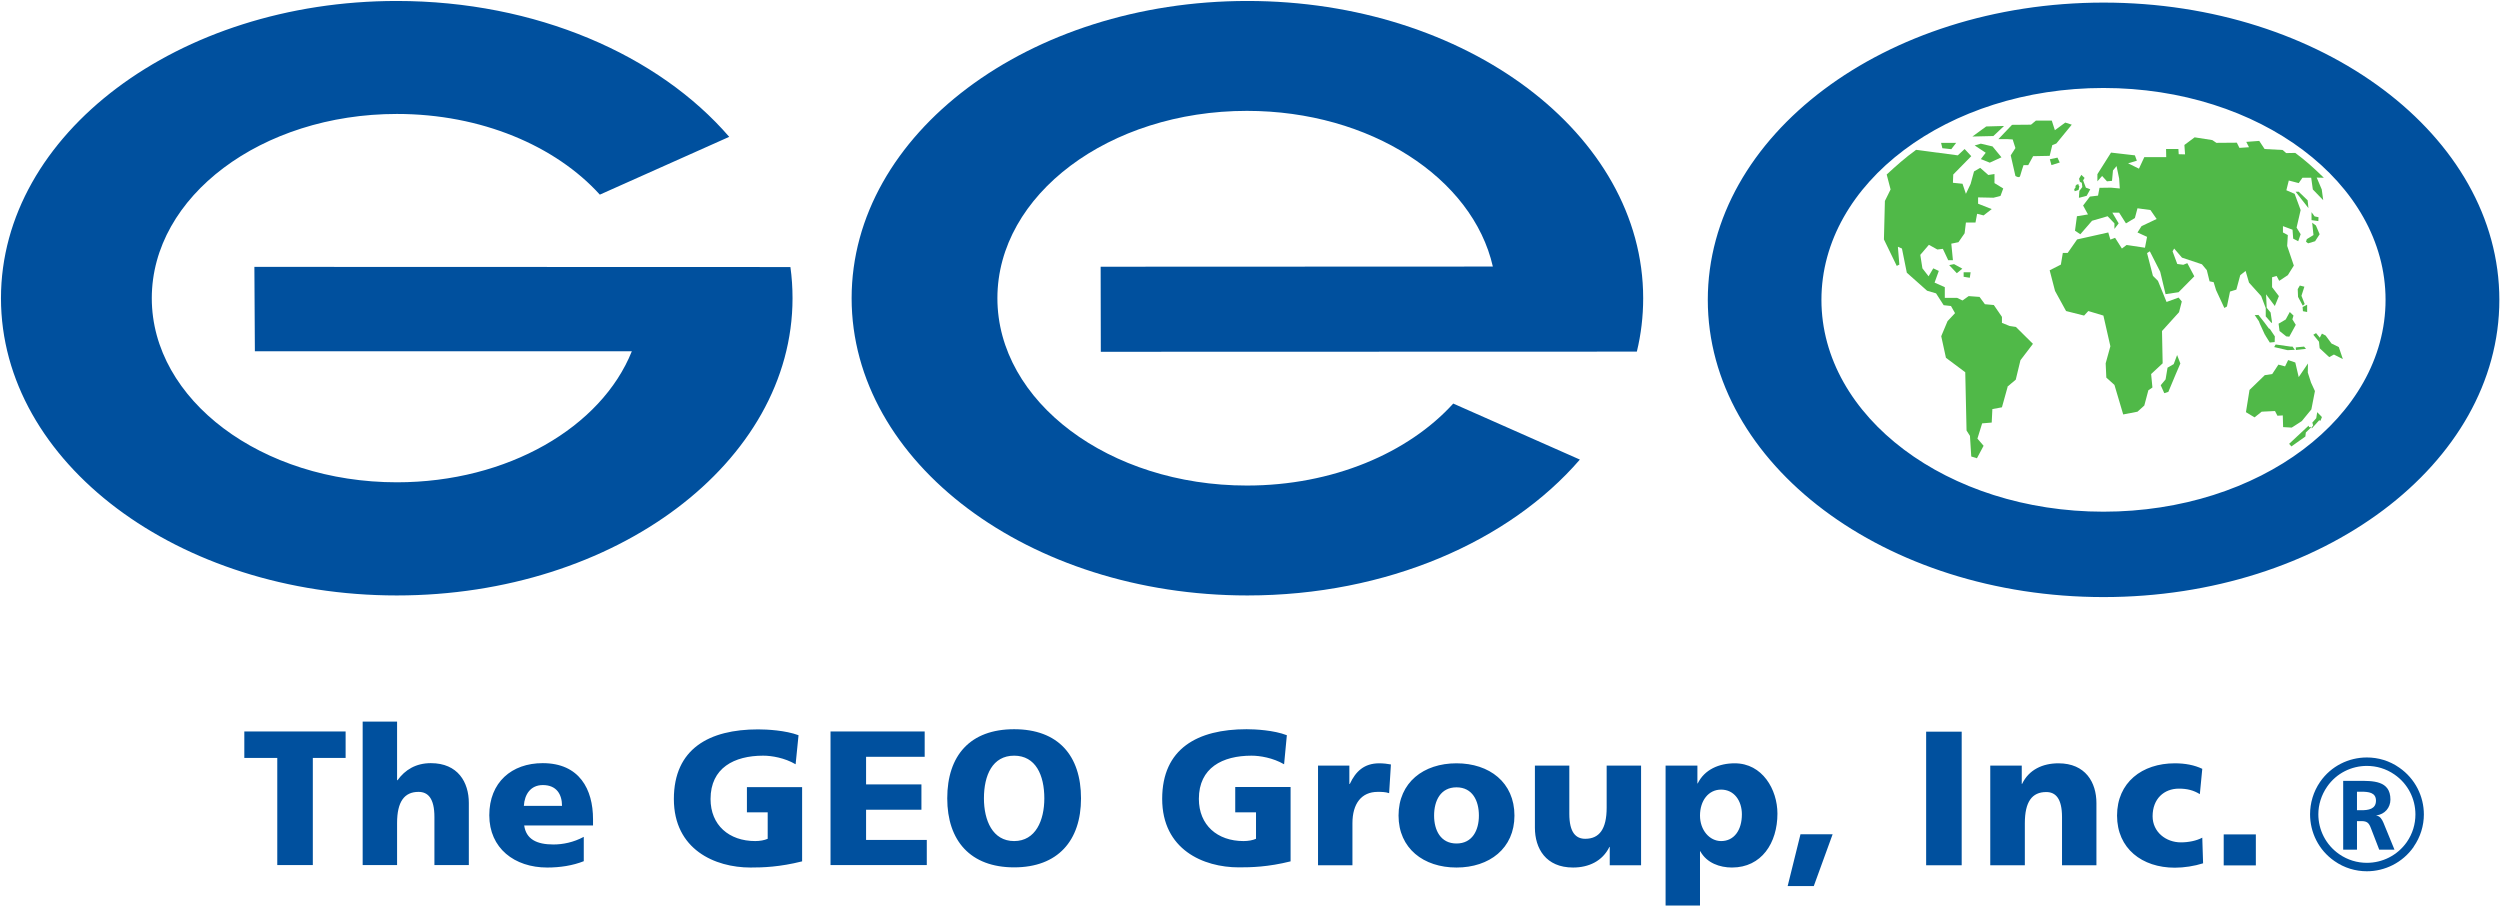 <svg version="1.2" xmlns="http://www.w3.org/2000/svg" viewBox="0 0 1540 558" width="1540" height="558"><style>.a{fill:#00509e}.b{fill:#50b948}</style><path fill-rule="evenodd" class="a" d="m170.8 466.9h-20.3v-16.3h62.4v16.3h-20.2v66h-21.9zm52.6-22.4h21.2v36.1h0.3c4.6-6.4 11.3-10.5 20.5-10.5 16.7 0 23.4 11.8 23.4 24.5v38.3h-21.2v-29.6c0-11.6-4-15.5-9.8-15.5-8.7 0-13.2 6-13.2 19.2v25.9h-21.2zm99.5 64c1.2 8.4 7.6 11.7 18 11.7 5.8 0 12.4-1.3 18.7-4.7v15c-6.8 2.7-14.6 3.9-22.5 3.9-20.2 0-35.7-11.9-35.7-32.2 0-20.3 13.8-32.1 32.9-32.1 22.7 0 31 16.2 31 34.5v3.9zm23.3-12.1c0-7-3.3-12.8-11.8-12.8-7.6 0-11.3 5.8-11.7 12.8zm147.9 34.2c-13.9 3.5-24.2 3.8-31.8 3.8-21.9 0-47.2-11.1-47.2-42.2 0-31 21.8-42.9 51.9-42.9 5.5 0 16.9 0.6 24.9 3.6l-1.8 17.9c-6.8-4-14.8-5.3-20-5.3-17.8 0-32.4 7.5-32.4 26.7 0 16.1 11.4 25.9 27.5 25.9 2.9 0 5.7-0.5 7.7-1.4v-16.3h-12.8v-15.5h34zm17.5-80h58v15.6h-36.1v17h34.1v15.6h-34.1v18.6h37.4v15.5h-59.3zm113.1-1.4c27.1 0 41.2 16.2 41.2 42.6 0 26.1-14.3 42.5-41.2 42.5-26.9 0-41.2-16.4-41.2-42.5 0-26.4 14.1-42.6 41.2-42.6zm0 68.9c13.3 0 18.6-12.8 18.6-26.3 0-14.3-5.3-26.3-18.6-26.3-13.3 0-18.6 12-18.6 26.3 0 13.5 5.3 26.3 18.6 26.3zm170.3 12.5c-14 3.5-24.3 3.7-31.9 3.7-21.9 0-47.2-11-47.2-42.2 0-31 21.8-42.9 52-42.9 5.4 0 16.8 0.6 24.8 3.7l-1.7 17.9c-6.9-4-14.9-5.3-20.1-5.3-17.8 0-32.4 7.4-32.4 26.6 0 16.2 11.4 26 27.5 26 2.9 0 5.7-0.5 7.7-1.4v-16.3h-12.8v-15.6h34.1zm60.7-42c-2.3-0.8-4.7-0.8-7.1-0.8-9.9 0-15.5 7.2-15.5 19.3v25.9h-21.2v-61.4h19.3v11.3h0.3c3.6-7.8 8.9-12.7 18.1-12.7 2.5 0 5.1 0.3 7.2 0.7zm5.8 13.8c0-20.4 15.4-32.2 35.7-32.2 20.3 0 35.7 11.8 35.7 32.2 0 20.2-15.4 32-35.7 32-20.3 0-35.7-11.8-35.7-32zm49.5 0c0-9.2-4-17.4-13.8-17.4-9.8 0-13.8 8.2-13.8 17.4 0 9 4 17.2 13.8 17.2 9.8 0 13.8-8.2 13.8-17.2zm99.9 30.6h-19.3v-11.3h-0.2c-4.3 8.8-12.8 12.7-22.4 12.7-16.8 0-23.5-11.8-23.5-24.5v-38.3h21.2v29.7c0 11.5 4 15.4 9.8 15.4 8.7 0 13.2-6 13.2-19.2v-25.9h21.2zm15.1-61.4h19.6v11h0.2c4.2-8.6 13.2-12.4 22.8-12.4 17 0 26.3 16.1 26.3 31 0 18.1-9.8 33.2-28 33.2-7.4 0-15.5-2.7-19.5-10h-0.2v33.4h-21.2zm34.2 14.8c-7.8 0-13 6.8-13 16 0 9 5.9 15.7 13 15.7 8 0 12.8-6.7 12.8-16.5 0-8.1-4.6-15.2-12.8-15.2zm48.9 27.5h19.8l-11.6 31.9h-16.1zm99.3-63.2v82.3h-21.9v-82.3zm17.6 20.9h19.4v11.3h0.2c4.2-8.8 12.7-12.7 22.4-12.7 16.7 0 23.4 11.8 23.4 24.5v38.3h-21.2v-29.7c0-11.5-4-15.4-9.7-15.4-8.8 0-13.2 6-13.2 19.2v25.9h-21.3zm129.1 17.6c-3.9-2.4-7.8-3.4-12.9-3.4-9.2 0-16.2 6.3-16.2 17 0 9.7 8.2 16.1 17.4 16.1 4.8 0 9.7-1 13.2-2.9l0.5 15.8c-5.3 1.7-11.7 2.7-17.4 2.7-20.2 0-35.6-11.8-35.6-32.1 0-20.4 15.4-32.2 35.6-32.2 6.4 0 12.1 1.1 16.9 3.4zm34.5 24.8v19.1h-19.8v-19.1z"/><path fill-rule="evenodd" class="b" d="m1280.4 113.5v0.7l0.5 0.5-0.5 2.3-2.4 0.8-0.3-1.3 0.8-0.9v-1.1l0.9-0.9z"/><path class="b" d="m1431.5 109.5l-4.4-0.1 3.1 7.3 0.9 6.6-6.4-6.6-1-7.2h-5.4l-2.3 3.3-6.1-1.6-1.5 6 5.1 2.2 3.7 10-2.5 10.8 2.5 4.1-1.5 4.3-3.1-1.6-0.4-5.5-5.9-2.2v3.9l3 1.6-0.4 6.7 4.1 12.1-3.7 5.9-5.3 3.5-1.6-3-2.8 0.8v6.1l4.2 5.5-2.5 6.1-5.4-7.2 0.4 8.3 2.4 2.9 0.9 6.2-0.4 0.2-3.5-4v-5.1l-2.8-7.4-7.5-8.3-2.1-7.2-3.3 2.6-2.4 8.9-3.9 1.2-1.9 9.2-1.6 0.9-5.1-11-1.5-4.9-2.5-0.5-1.7-6.9-3-3.6-12.3-4.1-4.8-5.6-1 1.7 2.9 7.8 3.7 0.5 2.5-1 4.3 8.1-9.7 9.8-8 1.2-3.3-13.8-6.4-12.6-1.7 1.1 3.6 14 3.1 3.1 5.3 13 7.4-2.7 2 2.4-1.7 6.6-10.5 11.6 0.4 19.9-7.1 6.6 0.8 8.3-2.5 1.7-2.5 9.4-4.2 3.8-8.8 1.7-5.4-18.2-5-4.5-0.4-8.8 2.9-10.5-4.3-18.9-9.3-2.8-2.6 2.8-11.1-2.8-6.8-12.4-3.3-12.7 6.9-3.5 1.2-7.2h3l5.8-8.3 19.2-4.3 1.3 4.4 2.9-1.1 4.2 6.6 2.9-2.2 11.3 1.7 1.3-6.7-5.9-2.7 2.5-3.9 9.3-4.4-3.8-5.5-8-1.1-1.6 6-5.5 3.3-4.2-6.6h-4.2l3.9 6.6-2.6 3.4v-3.4l-4.2-4.4-9.6 2.8-7.2 8.3-3.3-2.2 1.2-8.9 6.8-1.1-3-5.5 4.2-5.5 5-0.6 0.9-4.8 7.1-0.1 5.4 0.5-0.4-6.1-1.6-7.7-2.2 2.7-0.6 6.4-3.1 0.3-3-3.3-2.9 3.3v-4.4l8.4-13.3 14.7 1.7 1.2 3.3-5.4 1.6 6.7 3.3 3.3-7.1h13.5l-0.1-5h7.6l0.2 3.2 3.9 0.1-0.4-5.8 6.3-4.7 10.9 1.7 2.5 1.7 12.6-0.1 1.6 3.2 5.9-0.4-1.7-3.3 8-0.6 3.3 5 11.1 0.6 2.2 1.9 5.6-0.1c6.4 4.8 10.6 8.5 17.6 15.3z"/><path fill-rule="evenodd" class="b" d="m1383.5 253.9l2.2-13.7 9.4-9.1 4.6-0.7 3.8-5.8 4.1 1.1 1.9-3.9 4.4 1.5 2.1 9 5.7-8.4-0.1 5.6 2 6.2 2.4 5.2-2.2 11.3-5.9 7.2-6.2 4-5.3-0.3-0.2-7.2-3.3 0.2-1.5-2.9-8.2 0.4-4.4 3.5zm7.7-59.9l3.8 4.8 3.1 4.2-2.7 3.7-3.3-7.2-0.6-1.6-2.6-3.8z"/><path fill-rule="evenodd" class="b" d="m1398 202.3l3.3 4.9-0.1 3.5-3 0.3-2.7-4.3 0.4-1.1zm21.3 11.2l1.2 1.4-6.2 0.7-0.1-1.6z"/><path fill-rule="evenodd" class="b" d="m1401.8 212.2l9.2 1.3h1.2l1.4 2-4.5 0.2-8.2-1.9zm8.7-20l2.3 2.2-0.7 2.3 2.1 3.4-4 7.3-1.9-0.2-4.1-3.3-0.6-4.5 4.4-2.6zm10.7-4.5v4.5l-2.6-0.5-0.2-2.6z"/><path fill-rule="evenodd" class="b" d="m1416.7 175.9l2.8 0.7-1.8 5.6 2 5.1-1.2 1-2.9-5.4-0.2-4.8zm7.6-38.7l2.3 1.7 2.3 5.4-2.8 4.3-4.3 1.3-1.3-1 0.5-1.6 4.1-2.5zm-8.3-19.1l5.5 5.3 0.5 4.8-7.9-10.1z"/><path fill-rule="evenodd" class="b" d="m1423.9 135.6l4.2 0.6 0.1-2.4-2.4-0.5-1.9-2.6zm1.1 70.6l3.5 4.3 0.4 4 5.9 5.5 2.9-1.6 5.5 2.8-2.5-7.4-4.5-2.2-3.6-4.9-2.3-1.2-1.3 2.5-2.3-2.8zm-86 18.1l-3.8 2.2-1.2 7.2-3 3.6 2.2 4.9 2.5-0.8 4.6-11 2.8-6.5-2-5.2zm-106.7-103.6l1.7-4.6-5.4-3.3v-5.6l-3.8 0.6-5-4.4-3.8 2.2-2.1 7.7-2.9 6.1-2.1-6.2-5.9-0.6 0.2-5.1 11.1-11.3-4.1-4.4-4.2 3.9c0 0-21.6-2.8-25.7-3.4-7 5.1-12.1 9.7-18.1 15.2l2.4 9.2-3.5 7.1-0.6 23.7 7.9 16.3 1.6-0.8-0.9-11 2.5 1.1 3 14.9 12.5 11.1 5.5 1.6 4.7 7.3 4.5 0.5 2.5 4.4-4.6 4.9-3.9 9.3 2.9 13.3 11.9 8.9 0.8 35.9 2.1 3.3 0.8 12.7 3.5 1.1 4.1-7.7-3.8-4.4 2.9-9.4 5.9-0.5 0.4-8.3 5.9-1.1c0 0 2.9-10.5 3.5-12.6-1.7 1.1 5-4.4 5-4.4l2.9-12 7.7-10.1-10.5-10.4-3.9-0.6-4.7-1.9v-3.7l-5-7.3-5.5-0.5-3.3-4.5-6.7-0.5-3.8 2.7-3.3-1.6h-7.6v-6.6l-6.3-2.8 2.6-7.2-3.4-1.6-2.9 4.9-3.8-4.9-1.3-8.3 5.3-6.2 5.2 2.9 3.4-0.4 3.3 7h2.9l-1-10.2 4.4-0.9 3.8-5.5 0.8-6.6h5.9l1-5.4 4 1 5-3.9-8.4-3.3v-3.9l9.5 0.2z"/><path class="b" d="m1251.1 76.8l3-2.5h9.8l1.9 5.9 6.4-4.7 4 1.3-9.5 11.6-2.5 1-1.6 6.6-10.2 0.2-3 5.5h-2.9c0 0-1.7 5-2.1 6.7-0.4 1.6-2.9 0-2.9 0l-2.9-12.7 2.9-4.5-1.7-5.3-3.4-0.2h-5.4l8.4-8.8z"/><path fill-rule="evenodd" class="b" d="m1262.7 98.1l1 3.6 5.1-1.6-1.4-3zm18 12l0.5 1.9 1.2 0.6 0.3 2.6-1.8 2.4-0.3 4.1 0.3 0.1 4.5-1.2 2.2-4-2.7-1-1.7-4.5 0.9-1.5-2-1.9zm-57.2-32.2l-8.5 6.2 12.9-0.3 6.6-6.2z"/><path fill-rule="evenodd" class="b" d="m1220.2 88.5l7.2 1.7 5.5 6.7-7.2 3.3-5.5-2.2 3-3.9-6.8-4.5zm-15.2-0.5l-3 3.9-5.5-0.6-0.8-3.3zm-1.3 74.7l5.1 2.8-3.4 2.8-4.7-5z"/><path fill-rule="evenodd" class="b" d="m1213.9 167.7l-0.5 3.4-3.8-0.6v-2.8zm208.2 94.5l0.3 1 0.9-0.3 0.2 0.5-3.1 3-0.3 2.5-8.6 6.1-1.4-1.6zm5.3-8.3l2.9 3-0.9 2.3-0.8-0.3-4.5 5-0.2-0.6 1-1.2-0.5-1.8 2.4-2.7z"/><path fill-rule="evenodd" class="a" d="m1539.6 184.7c0 101.1-109.2 183.1-243.8 183.1-134.7 0-243.8-82-243.8-183.1 0-101.1 109.1-183.1 243.8-183.1 134.6 0 243.8 82 243.8 183.1zm-243.9-130.5c-95.9 0-173.7 58.4-173.7 130.5 0 72.1 77.8 130.5 173.7 130.5 96.1 0 173.8-58.4 173.8-130.5 0-72.1-77.7-130.5-173.8-130.5zm-808.8 110.3q1.3 9.4 1.3 19.2c0 101.1-109.1 183.1-243.8 183.1-134.7 0-243.8-82-243.8-183.1 0-101.1 109.1-183.1 243.8-183.1 85.8 0 161.3 33.3 204.8 83.7l-79.7 35.6c-27.2-30-73-49.7-125-49.7-83.4 0-151 50.8-151 113.5 0 62.6 67.6 113.4 151 113.4 68.3 0 126-34 144.7-80.7h-232.2l-0.3-52z"/><path fill-rule="evenodd" class="a" d="m973.2 283.1c-43.4 50.3-118.9 83.7-204.8 83.7-134.6 0-243.8-82-243.8-183.1 0-101.2 109.2-183.1 243.8-183.1 134.7 0 243.8 81.9 243.8 183.1 0 11.2-1.3 22.2-3.9 32.9l-330.2 0.1-0.1-52.4 241.6-0.1c-12.4-54.5-75.5-95.9-151.5-95.9-84.9 0-153.7 51.7-153.7 115.4 0 63.7 68.8 115.4 153.7 115.4 52.8 0 99.4-20 127.1-50.5zm470.2 197.9h9.1c9.1 0 20-0.3 20 11.5 0 5-3.4 9.1-8.7 9.8v0.1c2.3 0.2 3.6 2.5 4.4 4.4l6.8 16.6h-9.4l-5.1-13.2c-1.2-3.2-2.3-4.4-5.9-4.4h-2.7v17.6h-8.5zm8.5 18.1h2.7c4.2 0 9-0.6 9-5.9 0-5.1-4.7-5.5-9-5.5h-2.7z"/><path class="a" d="m1439.5 528.3l1.5-2.1c-8.4-5.8-12.9-15.1-12.9-24.6 0-5.8 1.8-11.8 5.4-17 5.8-8.4 15.1-12.8 24.5-12.8 5.9 0 11.8 1.7 17 5.3 8.4 5.8 12.9 15.1 12.9 24.6 0 5.9-1.7 11.8-5.3 17-5.9 8.4-15.2 12.8-24.6 12.8-5.9 0-11.8-1.7-17-5.3l-1.5 2.1-1.5 2.1c6.1 4.3 13.1 6.3 20 6.3 11.1 0 22-5.3 28.8-15v-0.1c4.2-6 6.3-13 6.3-19.9 0-11.1-5.3-22-15.1-28.8-6.1-4.3-13.1-6.3-20-6.3-11.1 0-22 5.2-28.8 15-4.2 6.1-6.2 13.1-6.2 20 0 11.1 5.2 22 15 28.8z"/></svg>